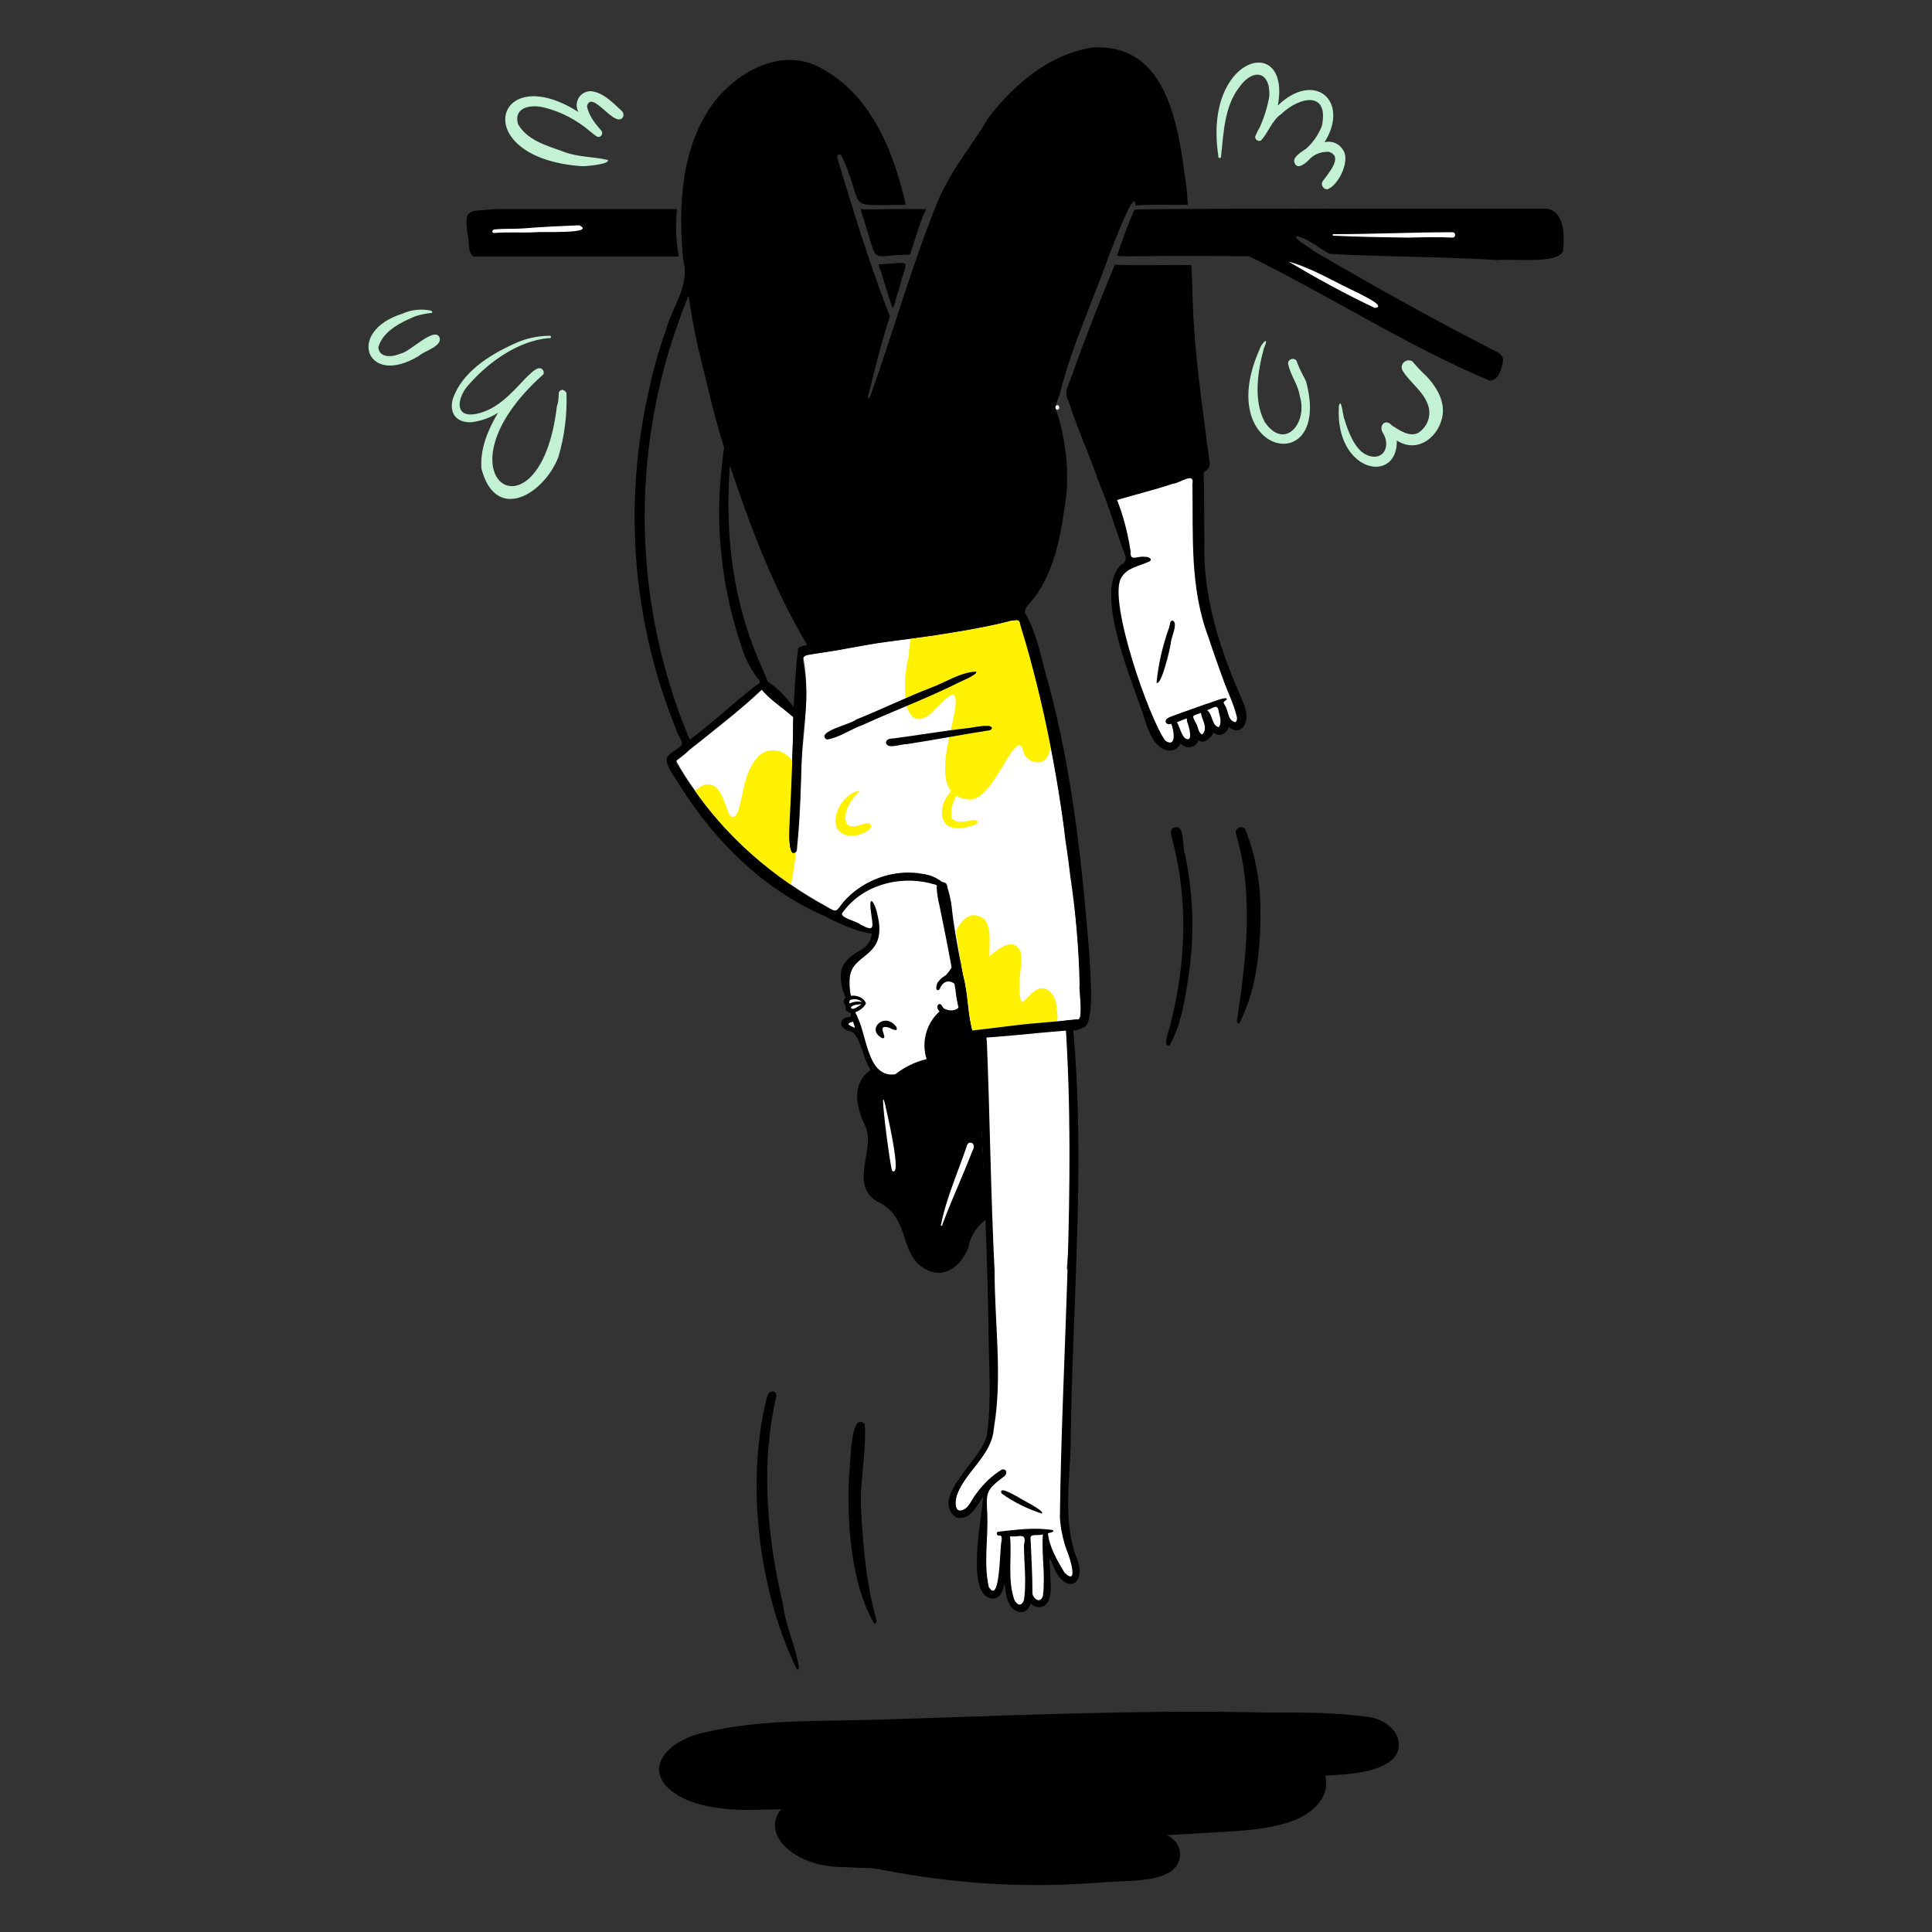 <svg version="1.1" id="Ebene_1" xmlns="http://www.w3.org/2000/svg" xmlns:xlink="http://www.w3.org/1999/xlink" x="0" y="0" viewBox="0 0 500 500" style="enable-background:new 0 0 500 500" xml:space="preserve"><rect x="0" y="0" width="500" height="500" fill="#333333" stroke="none"/><style>.st0{fill:#fff}.st2{fill:#fff100}.st3{fill:#fff;fill-opacity:0}</style><path class="st0" d="M226.3 243.3c-3.1 5.2-10.7 6.1-6.6 13.7.5.8 0 1.5-.3 2.2-.1.4.2 1.1.6.9-.5.6.4 1.5 1 1.2 1.4 2.9-1 1.8-2.3 3.4-.1.5.5.9 1 1 5.8 2.6 4.7 11.7 10.1 14.7 7.9 3.3 18-4.2 22.6-10.3 6.4-8.2 6-19.1 1.8-28.2-2.3-4.5-3.6-11.5-9.1-13-3.7-1.1-7.4-2.1-11.3-2.1-6.6.1-13.8 3.8-16.8 9.9 1.5 3.2 6.2 4 9.5 4.2.3-.1.2-.5.2-.8.3 1 .1 2.2-.4 3.2z"/><path d="M245.8 262.9c-1.4.2-4.2-1.8-2.9-3 .8-.3.9.7 1.4 1.1 2.9 1.5 5.6-.6 4.3-4.1-1.1-3-4.1-4.3-5.5-.8-1.2.8-.8-1.6-.3-2 5.4-7.1 12.7 8.5 3 8.8zM228.4 268.7c-4.5-2.2.6-7.1 3.6-2.9.6 1.7-1.8.1-2.1.1-3.3-.9.1 2.9-1.5 2.8z"/><path d="M270 289c3 11.8-7.6 20.6-15.7 27.3-1.9 1.7-3.3 4-3.7 6.6-1.5 3.9-5.1 7.6-9.6 6.2-9-3.1-4.6-14-14.1-18.2-7.1-4.6-.5-12.8-2.8-19.1-2.1-4.2-3.8-10-.1-13.8.3-.4 2.6-2.3 2.7-1.3.2.5 1.4 1.4 2.1 1.9.9.4 2 .2 2.8-.5 2.4-1.9 5.2-3.3 8.2-4-1.4-4.4-.1-9.2 3.3-12.3 1.4-1 2.2 1 3.7.6 2.7-.2 3-3.4 2.9-5.6-.4-.2-.7-.6-.7-1.1-.7-1.2-2-1.9-3.1-2.8-.4-.5-.7 0-1 .3-.2.1-.5 0-.5-.2-.1-.2 0-.5.2-.5h.1c.7-.8 1.4-1.7 1.9-2.7.7-2.1 5.1-.6 6.6-.1 5 1.6 9.3 4.8 12.2 9.1 6.4 9.7-2.2 17.2 4.6 30.2z"/><path class="st0" d="M230.9 303c-.5-.6-3.6-24.6-1.8-17 .3 1.4 4.5 19 1.8 17zm12.6 14.1c1.4-7.1 4.5-13.9 6.8-20.8.2-.5.7-.7 1.2-.5.2.1.3.2.4.4.4.8-.3 1.6-.5 2.3-2.4 6.2-5.2 12.2-7.5 18.4 0 .3-.4.5-.4.2zM278 404.3c.6 1.8 1.3 5.4-1.7 5-1.2-.3-1.3-1.5-1.7-2.5-1.1-2.2-2.8-4.3-3.1-6.8-.7-.2-1.3-.8-1.5-1.6 0 2.4.2 4.7.5 7.1.1 2.4-.2 4.9.2 7.4.1 1.3-.9 2.4-2.2 2.5-1 .1-1.9-.4-2.3-1.3l-.3.9c-1.1 2.7-5.4 1.4-4.9-1.5 0-5-.1-9.8-.6-14.7-1.1 3.5-1.8 7.1-1.8 10.8.3 2.5-2.9 4-4.1 1.4-1.1-4.5-.1-9.4.3-14-.2-3.3-.1-6.6-.2-10-1 1.6-2.5 2.7-3.8 4-1.1.8-2.7.5-3.5-.6-.5-.7-.6-1.5-.3-2.2 1.1-4.5 4.3-7.9 7.1-11.5 4.4-8.1 3.2-17.5 3.1-26.3.1-3.4-.1-6.9-.5-10.3-.9-6.8-.5-13.6-.8-20.5-1.3-16.1-2.6-32.3-1.7-48.5 0-3.1-.2-4.1 3.5-4.1a73.8 73.8 0 0 1 17.5-1.8c1.3.4 1.5 1.8 1.4 3 1 11.6 1.2 23.1.8 34.7.3 8.5-.7 17-1.3 25.5.3.1.4.4.5.7.3 3.9-.2 7.8 0 11.6-.1 2.9.7 6.2-.3 8.8-.9.3-.5 1.2-.5 2 0 6.5.3 13.1-.2 19.7-.4 8.2-1 16.4-.9 24.6.9 2.8 2.8 5.4 3.3 8.5z"/><path d="M278.4 402.6c-3.2-9.2-1.6-19-1.3-28.5.3-36.4 4-72.8.5-109.1 0-.4-.1-.8-.2-1.1-.2-.4-.8-.6-1.2-.4-.2.1-.4.3-.5.6 2.9 42.9-.9 85.9-1.4 128.7.2 2.9.8 5.7 1.8 8.5.7 1.5 3.2 9.4-.6 5.7-1.9-3.2-3.9-6.5-4.3-10.2.4-.1 1.8-.3 1.3-.8-4.7-.8-9.5-.1-14.2.4-.3.1-.4.4-.3.7l.3.3c1.1-.2 1 .6.9 1.4-.5 1.6-.3 16.8-3.3 11.9-1.4-6.2-.1-12.8-.4-19.1-.3-5.3-.3-6 4.1-9.3 1.1-.6 1.2-2.2-.3-2-2.6 1.6-4.8 3.7-6.6 6.2-1.3 1.5-1.9 4-4 4.4-1.8.3-1.4-2.7-1.1-3.8 2.2-6.3 9.1-10.4 9.6-17.4 2.3-13.4.2-27.2.2-40.7-1-19.8-1.2-39.6-2-59.4-.4-2.1.4-7.7-2.2-7.7-.6.1-1.1.7-1.1 1.3 2 26.4 3.2 52.8 3.7 79.3 0 9.4.9 18.9-.3 28.3-.5 6.4-15.2 16.5-8.1 21.9 3.6 1 5.3-2.9 7-5.3-.2 5.2-4.7 25.7 2.4 26.3 2.2.1 2.8-2.2 3.2-4 .3 2.7.5 6.7 3.8 7.5 1.6.2 2.4-.8 3-2.2 1 1.1 2.7 1.3 3.8.3.4-.3.6-.7.8-1.1.8-1.9.5-4.1.4-6.1.1-2.9-.9-7.3.9-2.5 3.2 7.6 9.1 4.3 5.7-3zM265 414.1c-.7 1.8-1.8 1.3-2.5-.1-1.8-5.2-.6-11-1.1-16.4 2.4.3 4.4-1.2 3.6 2.2 0 4.7.7 9.5 0 14.3zm4.9-1.1c-.6 2-2.3 1-2.7-.5 0-4.9-.3-9.7-.5-14.6.1-1 2.3-.4 3.2-.8-.4 5.2.7 10.5 0 15.9z"/><path d="M269.6 391.7c-3.7-1.2-7.2-2.9-10.4-5.2-.9-2.2 3.7.7 4.4 1 .8.6 7 3.6 6 4.2z"/><path class="st0" d="M286.4 124.9c2.6 6.6 5.1 13.6 5.8 20.6-3.6 2.8-4.1 6.9-3.2 11.5-.2 3.4 10.9 45.2 15.8 33.8 1.4.3 3 2.5 4.3.9.4-.7-.2-1.7.1-2.5 2.2 2.8 3.8 1.5 3.9-1.7.9.9 2.5 1.9 3.5.8.6-.8.2-2 .8-2.8.8 3.6 5.8 1.3 3.3-1.5-4.1-11.4-8.5-23.2-9.6-35.3-1.1-9.6.2-19.9-1.8-29.3-1-1.2-2.9-.8-4.4-.3-6.1 2.1-12.3 4.2-18.5 5.8z"/><path d="M299.3 176.7c.5-4.9 1.6-9.7 3.3-14.4.2-.6.1-1.7.9-1.7 1.5.7-.5 4.5-.5 5.9-.2 1.4-2.4 11-3.7 10.2z"/><path class="st0" d="M273.2 105.9c-.6-.7.7-1.6.9-.6.1.3 0 .6-.3.7-.2.1-.4 0-.6-.1zm-52.7-18.4c-6.1-6.3-12.1-12.8-18.1-19.4-2.3-2.3-4.5-4.8-6.5-7.4-.1-.1 0-.2 0-.3.1-.1.2 0 .3 0 4.8 6.2 11 11.3 16.4 17 .7 1.2 12.9 11.1 7.9 10.1z"/><path d="M239.7 54.1c-1.8 3.7-2.8 7.8-4.2 11.8-10.5 0-8.1 3.1-11.5-7.6-.4-1.4-.9-2.8-1.3-4.2 2.8.2 5.7 0 8.5 0h8.5zm51 7.5zM404.6 59.7c-.4-2.5-1.4-5.4-4.4-5.7-13.4 0-94.6-.1-106.1.2-.9-.1-.9 1.3-1.3 1.9-1.4 3.3-2.6 6.7-3.7 10.1.9.2 6.8.1 7.7.1 1.9-.1 23.9 0 26.4 0 21 10.3 40.9 23.2 62.3 32.2 2.3.1 3.3-3.4 3.5-5.3-.1-2-2.5-2.4-3.9-3.3-15.3-7.9-30.4-16.3-45.2-25-.6-.7-5.4-3.2-4.3-3.8 3.2.8 5.7 3.1 8.5 4.6 14.3.8 29.1.7 43.5 1.6 3.7-.4 15.2 1.1 16.9-2.2.2-1.7.2-3.5.1-5.4z"/><defs><path id="SVGID_1_" d="M279.7 261c-.2-14.6-1.5-29.1-3.9-43.5-1.6-16.6-5.4-33-9.7-49.1-.7-2.6-1.4-5.2-2.3-7.8-.3-.7-1.2 0-1.8 0-11.3 2.9-22.9 4.3-34.4 5.7-6.6 1.3-13.2 2.4-19.8 3.4 1.8 8.9.4 17.5-.3 26.4-.2 7.4-.4 14.7-1.1 22.1-.2.8.2 2.4-.9 2.6-2.2-.9-.8-8.9-.9-11.2.5-6.3.4-12.5.8-18.8-.1-1.7 0-3.4 0-5.2-2.7-2.4-5.9-4.3-8.2-7.1-6 5.6-12.5 10.6-18.9 15.7-1 1-2.1 1.9-3.3 2.7 1.3 2.4 2.8 4.8 4.4 7 8.7 12.9 21 23.3 34.6 30.8 2.8 1.7 2.6 1.3 4.5-1.1 2.2-2.6 5.1-4.6 8.3-5.9 5.3-2.2 12.4-2.9 17.2.7.8 0 1.4.6 1.4 1.4 2 7.4 2.2 15.2 3.9 22.7 1.3 4.7 1.1 9.7 2.4 14.3 7.3-.8 14.6-2 22-2.3 2-.4 4.1-.5 6.1-.6-.2-1-.2-2-.1-2.9z"/></defs><clipPath id="SVGID_00000161605898332923299450000017625563172224897944_"><use xlink:href="#SVGID_1_" style="overflow:visible"/></clipPath><g style="clip-path:url(#SVGID_00000161605898332923299450000017625563172224897944_)"><path class="st0" d="M279.7 261v2.9c-2.1 0-4.1.2-6.1.6-7.4.3-14.7 1.5-22 2.3-1.3-4.7-1.1-9.6-2.4-14.3-1.8-7.5-1.9-15.3-3.9-22.8 0-.8-.6-1.4-1.4-1.4-4.8-3.5-12-2.9-17.2-.7-3.2 1.2-6.1 3.2-8.3 5.9-1.9 2.4-1.5 2.9-4.5 1.1-13.6-7.5-25.9-17.9-34.6-30.8-1.6-2.2-3.1-4.6-4.4-7 1.2-.8 2.3-1.7 3.3-2.7 6.4-5.1 12.9-10.1 18.9-15.7 2.3 2.8 5.5 4.7 8.2 7.1-.1 1.7-.1 3.4 0 5.2-.4 6.3-.4 12.5-.8 18.8.1 2.3-1.2 10.3.9 11.2 1.1-.2.7-1.8.9-2.6.7-7.3.9-14.7 1.1-22.1.7-8.9 2.1-17.5.3-26.4 6.6-.9 13.2-2 19.8-3.4 11.6-1.4 23.1-2.8 34.4-5.7.6 0 1.5-.7 1.8 0 .9 2.6 1.7 5.1 2.3 7.8 4.3 16.1 8 32.4 9.7 49.1 2.5 14.4 3.8 29 4 43.6z"/><path class="st2" d="M205.6 197.9c-1.7-3.7-6.3-5.1-9.4-2.1-2.6 2.8-3.5 6.7-4.2 10.3-.4 1.1-1 6.9-3.1 4.9-1.6-2.8-2.2-9.2-6.9-7.8-4.9 2.7-8.1 7.6-8.6 13.1-1.6 9.8 3.8 20.8 13.9 23.1 6.1 1.3 14.3-.8 16.4-7.4 2.6-5.9 4.2-28.3 1.9-34.1zm41-18.2c3.8 1.9-9.1 26 4 27.2 6.8 1 12.7-20.9 14.4-11.8.7 1.3 2 2.2 3.5 2.2 2.2 0 3-1.8 3.3-3.6.6-.2 1-.6 1.2-1.2 3.2-10.6-1.1-22-5.4-31.6-2.9-5-9.6-6.3-14.9-4.9-2 .6-3.8 1.8-5.9 1.8-8.2 1.1-11.4 3.5-11.6 12-1.2 3.6-2.7 19.5 4.6 15.7 2.4-1.7 4.1-4.5 6.8-5.8zm23.6 76.1c-2.6-.4-3.8 2.5-5.8 3.6-1.4-3.7 0-7.9-.1-11.7-.1-2.7-1.8-4-4.4-2.9-1.4.7-2.7 1.6-3.8 2.7-.2-3.1.6-6.6-1.1-9.4-8.7-7.1-12.3 18.2-11.2 23.4.9 7.1 5.1 14.5 13.1 14.7 6.9.2 15.7-3.4 15.7-11.4 1.8-.3.8-2.8.9-4.1-.2-2-1.2-4.4-3.3-4.9zM238 158.9c0-.1-.1-.2-.2-.3 0 .3-.1.4.2.3z"/></g><g><path d="M255.4 188.4c0-.3.2-.5.5-.5s.5.2.5.5-.2.5-.5.5-.5-.2-.5-.5z"/><path d="M229.3 192.3c0-1.4 1.8-1.1 2.7-1.3 6-.8 11.9-1.8 17.9-2.5 1.2 0 6.6-1.4 6.8-.1 0 .3-.3.5-.6.6-7.2 1.1-14.3 2.5-21.5 3.6-1.4-.1-4.8 1.4-5.3-.3zm-15.3-.9c-3.2-2 6.4-4 7.6-5.2 6.5-2.6 12.8-5.7 19.3-8.2 3.8-1.4 7.6-4 11.7-4.2.7.8-4.7 2.8-5.4 3.3-7.8 3.8-16 6.9-23.9 10.5-3.1 1.1-6.1 3.3-9.3 3.8z"/><path d="M282 247.9c-1.9-23.8-4.4-47.7-10.6-70.8-1.9-6.1-2.9-13.2-6.2-18.6.2-2 2.6-3.4 3.5-5.3 4.9-7.5 6.1-16.6 7.3-25.3.6-7.6-.4-15.3-2.9-22.5.3-1.1.7-2.2 1.1-3.2 3.1-12.5 8.6-24.2 12.9-36.3 1.3-3.2 6.8-17.9 6.7-12.7 4.5-.4 9-.1 13.6-.2-.1-1.6-.2-3.3-.4-4.9-2-14.8-4.5-37-24.3-35.8-11 1.7-20 9.3-26.7 17.9-4.7 7.9-8.8 12.2-12.8 20.7-7.1 17-11.9 34.8-18.1 52 0 .1-.2.2-.3.2-.3-.1-.1-.4-.1-.7 1.7-6.9 3.4-13.8 5.6-20.5-5.1-13.1-9.2-26.5-13.3-40-.1-.6-.7-1.5 0-1.9.3-.1.7 0 .8.3 6.6 14.2-.2 12.8 16.6 12.7-3-13.5-8.8-28.2-21.6-35.2-10-5.8-21.4.3-27.9 8.5-8.7 11.5-9.4 27-8.1 40.9 1.8 6.8-2.7 11.8-4.5 18.3-1.8 5.1-3.3 10.3-4.4 15.7-6.7 29.4-4.2 60.2 7.3 88.1.2 1.2 2.1 3 .9 3.8-1 1.1-3.1 1.8-3.6 3.2 0 2.5 2.3 4.9 3.5 7.1 9 14.3 21.4 26.6 37 33.5 4 2 8.1 4.1 12.6 4.7-.1 1.6-1 3.1-2.4 4-2.5 1.4-5.4 3.3-5.6 6.5-.1 2.1.4 4.2 1.3 6.1-.4.2-.6.7-.5 1.2.1.3.2.7.5.9-.2.4-.1.9.1 1.2.4.6 1.3.3 1.2 1.2.2.7-.8.4-1.3.7-.8.2-1.3.9-1.2 1.7 0 .2.1.4.3.6.7 1.1 2 1 2.9 1.6 2.8 3.2 2.4 9 6.4 11.5 1.8 1 4 1.1 5.9.2.3-.2.3-.6.1-.9-.1-.2-.3-.3-.5-.3-8.3 2.3-8.3-9.5-10.9-14.6 0-.3-.8-1.3-.4-1.3 1.1-.4 2.1-1.2 2.6-2.2-.4-1.5-2.4-2.2-3.9-2-.3-1.5-.4-3-.3-4.5.5-6.8 9.9-5.1 7.2-16.4-.5-2.8-2.4-6.1-1.7-.8.4 3.5 1.4 5.6-2.8 3.2-1.2-.9-4.9-1.6-4.7-2.8 5-7.2 14.5-9.9 22.9-7.8.6.3 2 .2 1.6 1 .1 1.6.3 3.1.7 4.6 1.5 7.3 3 14.7 4.2 22.1.2 3.1 1.4 6.3 1.7 9.4.1 1.5.8 3.3 2.6 3 7.8-.3 15.5-1.3 23.3-1.9 1.7-.2 3.8.2 5.2-.8 3.5-.1 1.9-15.4 1.9-18.1zm-61 18c-1.4-.6-2.2-1-.2-1.5 0 .5.8 1.9.2 1.5zm2-6c-.6.3-2.5 1.9-2.8.8.5-.7 2-.8 2.8-.8zm-2.6-1.2c.9-.3 2 0 2.7.6-1.1-.2-2.2-.1-3.2.4-.2-.3-.1-.8.3-1h.2zm-31.5-138.2c5.3 15.9 11.4 32 20 46.4-.8.1-1.6.4-2.3.8-.7 4.7-.9 10.1-1.2 15.2-2-2.4-4-4.8-6.7-6.5-.6-1.4-1.1-2.8-1.7-4.1-7.3-16.1-9.5-34.2-8.1-51.8zm-12.3 66.2c-12.4-32.6-13-68.4-1.7-101.4 1.1-3 2.1-5.9 3.3-8.8.7 4.9 1.6 9.7 2.7 14.5 2.1 8.3 3.9 16.7 6.5 24.8-.8 5.7-1.3 11.5-1.3 17.3.1 11.8 2.1 23.6 6 34.8.8 2.6 2.1 5.1 3.7 7.3 1.6 1.7.7 1.5-.7 2.6-5.6 4.4-10.8 9.4-16.6 13.6-.7-1.6-1.3-3.2-1.9-4.7zm2.5 6.7c3.7-2.8 7.2-5.9 10.9-8.7 2.4-2 4.8-4.1 7.1-6.3.1.1.2.3.3.4 2.3 2.6 5.3 4.5 7.9 6.8-.1 8-.4 16-.8 24 0 1.3-1.1 13.9 1.6 10.6 1.4-11.8.8-23.6 2.3-35.4 1.7-17.9-6.2-14.1 8.7-16.6 8.2-1.7 16.6-2.6 24.9-3.8 6.6-1.2 13.2-2 19.6-3.8 1.5.1 2.2-.8 2.5 1.3 6.6 21.1 10.3 43 12.9 64.9 1.4 9.3 2.2 18.6 2.4 28-.3 1.8 1.3 9.7-.8 9-4.2.5-8.4.8-12.7 1.2-4.8.5-9.6 1.2-14.4 1.7-.2-.9-.4-1.7-.7-2.6-.7-9.9-3.5-19.5-4.5-29.4-.2-1.7-.6-3.4-1.1-5 0-.8-.6-1.4-1.4-1.4-1.6-1.3-3.5-2.1-5.6-2.1-7.3-1.4-15.2 1.8-20 7.3-1.9 2.4-1.5 2.9-4.5 1.1-12.3-6.6-23-15.7-31.6-26.7-2.4-3.1-4.6-6.4-6.6-9.7-1.7-1.7 1.4-2.6 2.4-3.8l1.2-1z"/><path d="M320.6 179.1c-5.3-12.3-9.3-25.2-8.9-38.7-.1-6 0-12.1-.2-18.2 1.6-.8 1.8-1.7 1.4-3.6-1.7-13.2-3.7-26.4-4.2-39.8-.1-3.4-.2-6.8-.4-10.2-6.6-.1-13.3.2-19.8-.1-3.9 9.5-7.9 19.5-11.3 29.3-.9 2.1-1.9 4-.6 6.2 2.3 7.3 5.6 14.2 8 21.4 2.2 5.1 3.7 10.4 5.6 15.6.5 2.1 2.3 4-.1 5.2-7.5 7.2 3.7 31.6 6.4 40.8 1 2.8 2.2 6.2 5.3 7.1 1.5.5 3.1-.2 3.7-1.7v-.1c.9 1.2 2.5 1.4 3.7.6.4-.3.8-.7.9-1.3 1.6 1 3.3-.5 3.9-2 1.7 1.2 3.4.4 4-1.5 2.1 1.8 4 .7 4.5-1.7s-1-5-1.9-7.3zm-14 11.9c-1-1.2-1.3-2.8-2-4.1.8-.3 1.5-.6 2.3-.9.4-.3.2.4.3.7.4.9 1.9 5.9-.6 4.3zm4.5-.9c-1-.5-1-1.9-1.5-2.8-1.3-2.4-1.1-1.9 1.2-2.8.2 1.7 2 4 .3 5.6zm4.3-1.9c-1.9-.5-1.5-3.3-3-4.4 2-.7 2.7-1.9 3.1.8.3 1 .7 2.7-.1 3.6zm4.4-1.3c-2.1-.3-1.8-2.8-2.7-4.2-.7-1.2-.5-.9.4-1.7.3-1.1-4.7 1.1-5.4 1.2-3 1.1-6 2.1-8.9 3.2-.5.2-1.2.4-1.5 1-.3.8.8 1.3 1.4.9.7 1.5 1.5 6.4-1.5 4.4-4.1-5.4-15-36.5-11.4-42.2 1.4-2.5 4.3-2.9 6.8-4 1.8-.6.3-1.5-.8-1.4-1.9-.3-3.8 1.4-3.6-1.4-.7-4.6-1.8-9-3.5-13.3 4.6-1.4 9.7-2.6 14.4-4.2 1.8-.1 5.7-3.2 5.1 0 .2 13.3-.7 26.9 4.1 39.6 1.3 4 2.8 8.1 4.2 12 1.1 2.9 2.5 5.7 3.2 8.8.1.4 0 .9-.3 1.3zM227.3 68.4c1.4 3.7 2.3 7.6 3.7 11.3.6-.5.9-3.1 1.5-4.3 2.2-9.1 4.3-7.3-5.2-7zm5.3 157.5s-.2 0 0 0z"/><path class="st3" d="M251.2 265.4c-1.3-10.2-3.6-20.4-4.8-30.7-.2-1.7-.6-3.4-1.1-5-1.5-3.5-9.1-4-12.6-3.8-5.4.9-10.7 3.3-14.3 7.6-1.9 2.4-1.5 2.9-4.5 1.1-13.6-7.5-25.9-17.9-34.6-30.8-5.8-8.4-5.1-6.1 2.4-12.4 5.2-4.3 10.6-8.4 15.5-13 2.1 2.6 5.1 4.3 7.5 6.6.2.2.5.4.7.6-.1 3.1.1 6.1-.3 9.1-.2 5-.2 9.9-.6 14.8.1 2.3-1.2 10.3.9 11.2 1.1-.2.7-1.8.9-2.6.7-7.3.9-14.7 1.1-22.1.7-8.9 2.1-17.5.3-26.4 18-3.3 36.4-4.8 54.2-9.1.6 0 1.5-.7 1.8 0 .9 2.6 1.7 5.1 2.3 7.8 1.3 5.3 2.8 10.6 4 15.9 4.5 19.1 6.8 38.8 8.7 58.3.9 7.1.6 14.2.9 21.3-2.1 0-4.1.2-6.1.6-2.5 0-5 .4-7.6.6-4.8.5-9.6 1.2-14.4 1.7 0-.4-.1-.8-.3-1.3zm4.8-77.6c-7.4.5-14.6 1.9-22 2.9-1.3.4-4.6-.2-4.8 1.6-.4 2.2 15.9-2 18.4-1.9 2.8-.6 5.6-1.1 8.4-1.5.3 0 .6-.3.6-.6 0-.2-.3-.5-.6-.5zm-4.1-14.1c-13 4.2-25.3 10.6-38 15.8-.5.2-.7.8-.5 1.3.1.2.3.4.6.5 3.2-.5 6.1-2.7 9.2-3.8 9.5-4.3 19.3-7.9 28.5-12.8.3-.2 1.3-.5.8-1-.2 0-.4-.1-.6 0zm-7.8 38.3.1.2-.1-.2zM227 214.5c0-.1 0 0 0 0z"/><path class="st2" d="M220.3 216.3c-7.6-.4-3.2-11 2-11.6.1 0 .1.1.1.2-2.1 1.8-4.6 5.6-3.2 8.4 2.2 1.8 5.1-1.4 6.2.2.6 1.5-4 3.1-5.1 2.8zm27.1-2c-3.8-.2-4.2-3.8-3.1-6.8 1.3-2.7 3.6-4.8 6.4-5.9.2.1.2.3.1.5-.1.1-.2.2-.3.2-2.5 2.4-4.9 5.8-4.2 9.4 1.4 1.8 4.1.6 6 .5 2.9 1.1-4.1 2.5-4.9 2.1z"/></g><g><path d="M193.9 468.4c-7.8 0-16.8-1.2-21.4-6.1-5.5-5.9 1.6-12.4 10.1-14 13.8-3.3 28.5-2.8 42.8-3.2 33.9-1 68.5-2.7 102.2-1.9 8.8 0 17.6-.1 26.2 1.1 7 .8 10.6 7.1 6.5 11.1-5.9 5.1-18.9 3.5-26.6 4.9-46.4 4.8-93.1 7.3-139.8 8.1z"/><path d="M248.3 477.6c-10.3-.1-21-.4-30.9-2.5-11.9 2.8-15.4-10.3-2.9-10.6 13.2-7 30.8-6.8 46.3-9.3 16.2-2 32.4-3.6 48.8-4.8 6-.4 11.9-1.2 17.9-.6 15.4 1.2 21.8 14.3 8.6 20.8-4.9 2.2-10.8 2.9-16.5 3.3-9.5.6-19 1.1-28.5 1.6-14.3.8-28.5 2.4-42.8 2.1z"/><path d="M243.3 486.3c-7.4-.9-14.7-2.3-22-3.7-4-1-8.8-.4-12.1-2.5-5.5-3.2-3.5-10 3.4-11.4 23.6-.1 47.5.8 71 2.9 8 1.5 22.1.5 21.8 8.7-.8 7.4-13.2 6.2-20.9 6.9-13.8 1.1-27.6.8-41.2-.9z"/><path d="M218.4 483.2c-15.4.2-26.1-12.9-9.4-19.4 6.4-2.1 9.5.1 15.6.5 8.6 1.1 17.3 1.2 25.9 2 7.3.2 21.4 3.7 14.4 12.6-3.9 3.7-11.2 4-17.2 4.3-9.7.1-19.5.6-29.3 0z"/></g><g><path d="M302.2 270.6c-1.1-.5.4-4.1.6-5.1 4.1-15.7 4.8-32.5.6-48.2-.3-1.2-.9-2.9.8-3.2 2.5-.4 1.7 4.9 2.4 6.6 2.3 10.7 2.6 21.7.9 32.5-.9 5.9-1.8 11.9-4.7 17.1 0 .2-.3.4-.6.3 0 .1 0 0 0 0zm17.9-6.3c2.4-16.2 4.5-32.7-.3-48.7-.1-.7.4-1.4 1.2-1.5.6-.1 1.2.2 1.4.8 2.4 6.2 3.7 12.9 3.8 19.6.1 10.1-.7 20.9-5.3 30 0 .2-.2.4-.4.4-.3-.2-.4-.4-.4-.6zm-93.9 155.8c-6-10.3-7-26-6.5-37.8.5-2.1.1-17.3 4.1-13.8.5 7.5-1.5 15.4-.9 23.1.5 9.4 1.4 18.6 3.9 27.6.1.4 0 1.2-.6.9zm-20 11.9c-9.8-20.1-13.2-47.8-7.9-69.7.3-.9.5-2.4 1.8-2.2.6.1.9.7.8 1.3-4.1 17.7-2.4 36.1 1.7 53.7.7 5.7 3.3 10.9 4.2 16.5-.2.3-.3.6-.6.4z"/></g><g><path d="M135.2 47.5h.7-.7zm-11.8-.2h.3-.3z" style="fill:#3d63f3"/><path d="M122.6 57.2c0-.1 0-.3-.1-.4 0 .1.1.2.1.4zm53.1 9.2h-52.3c-2.2.4-2-3.1-2.2-4.6-1.4-8.3-.1-7 7.2-7.7h46.8c-.4 4.1-.3 8.2.5 12.3z"/><path class="st0" d="M127.4 59.9c0-.2.2-.4.4-.5 2.6-.3 5.2-.1 7.8-.3 4.8-.4 9.5-.6 14.3-.8 4.7 2.3-10.3 1.6-11.3 1.8-3.6.2-7.1-.1-10.7.2-.3 0-.5-.2-.5-.4zm237.1 1.6c-6.5-.1-12.9-.2-19.4-.5-.2.1-.4-.4 0-.4 10.3 0 20.5-.5 30.8-.5.4 0 .7.3.7.7s-.3.7-.7.7c-3.8-.2-7.6-.1-11.4 0zm-8.7 18.2c-7.6-3.6-15.3-7.8-22.3-12 6.2 1.7 12.2 5.5 18.2 8.2.7.5 7.3 3.4 4.1 3.8z"/></g><g><path d="M338 98.7c6.9 25.5-24.2 19.3-12.1-8.1.5-1.8 2.8-4 1.2-.5-1.6 6-2.8 13.4.2 19.1 5.2 7.6 11.2.2 9.1-6.6-.4-3-2.4-5.4-3-8.3-.2-.6.2-1.2.9-1.4.5-.1 1.1.1 1.3.6.6 1.9 1.6 3.5 2.4 5.2zm31.3-1.2c2.4 2.6 4.4 5.9 4.1 9.5-.6 5.8-6.4 10.6-11.9 7 .2 11.5-16.1 8.3-15-8.9.6-2.6 1.1 2.8 1.4 3.3.9 3 2.6 7.7 5.5 9.2 4.2 2.1 6.7-1.7 4.6-5.4-1.4-1.9.5-4.1 2.2-2.1 1.9 1.2 4.4 3 6.7 2 2.5-1.5 3.6-4.5 2.7-7.2-1.2-3.6-4.5-5.7-6.5-8.8-.6-.8-.4-1.9.4-2.5.6-.4 1.3-.5 2-.1 1.1 1.3 2.4 2.7 3.8 4zm-21.4-58.1c1.2 2.9-1.6 8.6-4.4 9.6-.8 0-1.4-.7-1.4-1.4 0-.3.1-.6.3-.8 1.3-1.9 5.4-6.3 1.5-7.5-1.8-.1-3.5.5-4.8 1.7-1 1.1-3.6 3.5-4.2.7 0-1.3 2.1-2.5 3.1-3.2 1.8-1.6 3.2-3.6 4.1-5.9 1.9-9.2-5.8-7.6-10.5-3.1-2.5 1.7-3.3 4.8-5.3 6.9-.6.2-1.2-.1-1.4-.6-.1-.2-.1-.4 0-.6.3-.7.6-1.4 1-2 1.2-2.6 2.1-5.4 2.6-8.3.3-6.6-4.3-7.3-7.8-2.3-3.9 5.1-4 11.8-4.7 17.9 0 .2-.1.4-.3.4-.2 0-.4-.1-.4-.3v-.3c-4-26.1 18.9-31.9 15.4-13 9.6-9.2 18.7-1.1 12.1 9.5 2.2-.5 4.2.6 5.1 2.6zM161 28.8c.4.5.5 1.2.1 1.7-2.2 2.5-8-7.5-9.2-3 .5 2.5 2.2 4.6 3.8 6.4.3.5.1 1.1-.3 1.4-.2.1-.5.2-.8.1-.7-.4-1.4-1-2-1.5-3.3-2.8-7.2-4.9-11.5-6-3.4-1-8.4-.3-7 4.3 2.4 4.1 7.4 5.5 11.6 7 3.7 1.5 7.8 1.3 11.6 2.2.7 1.1-6 1.7-6.8 1.6-29.6-2.1-22.6-27.9-.8-14-1-1.8-.3-4.1 1.5-5 .5-.3 1.2-.4 1.8-.4 3.3.4 5.7 3.1 8 5.2zm-14.4 72.9c.2 5.6-.5 11.2-2.1 16.6-3.8 9.7-16.2 17.1-19.9 3-.4-5.2 1.7-10.1 4.3-14.5-2.1 1.4-4.6 2.2-7.1 2.5-3.8 0-5.6-2.4-4.6-6.1 2.4-6.9 9.4-11.3 15.8-14.2 2.9-1.4 6.1-2.1 9.3-2.1.2 0 .3.2.3.3 0 .4-.4.3-.7.3-8.2.8-16.2 6.7-21.3 12.9-2.4 3.3-2.7 7.8 2.7 6.7s9.1-5.4 12.7-9.2c.9-.8 2.6-2.8 3.8-2.6.6.1 1 .7.9 1.3 0 .1 0 .2-.1.3-29.5 26.3-.9 45.2 3.5 8.4.4-1.2.5-2.4.5-3.6.1-.5.6-.9 1.1-.8.4.2.7.4.9.8zm-32.9-14.5c1 2.4-3.9 3.6-5.3 4.9-13.5 8.3-19-6.3-4.3-10.9 2.2-1 4.6-1.3 7-.9.4 0 1.1.4.6.7-1.4.1-2.7.4-4.1.8-3.8 1.6-8.5 3.8-9.7 8.1.3 2.9 3.8 2.5 5.8 1.6 2.4-.4 8.5-6.9 10-4.3z" style="fill:#c3f1d3"/></g></svg>